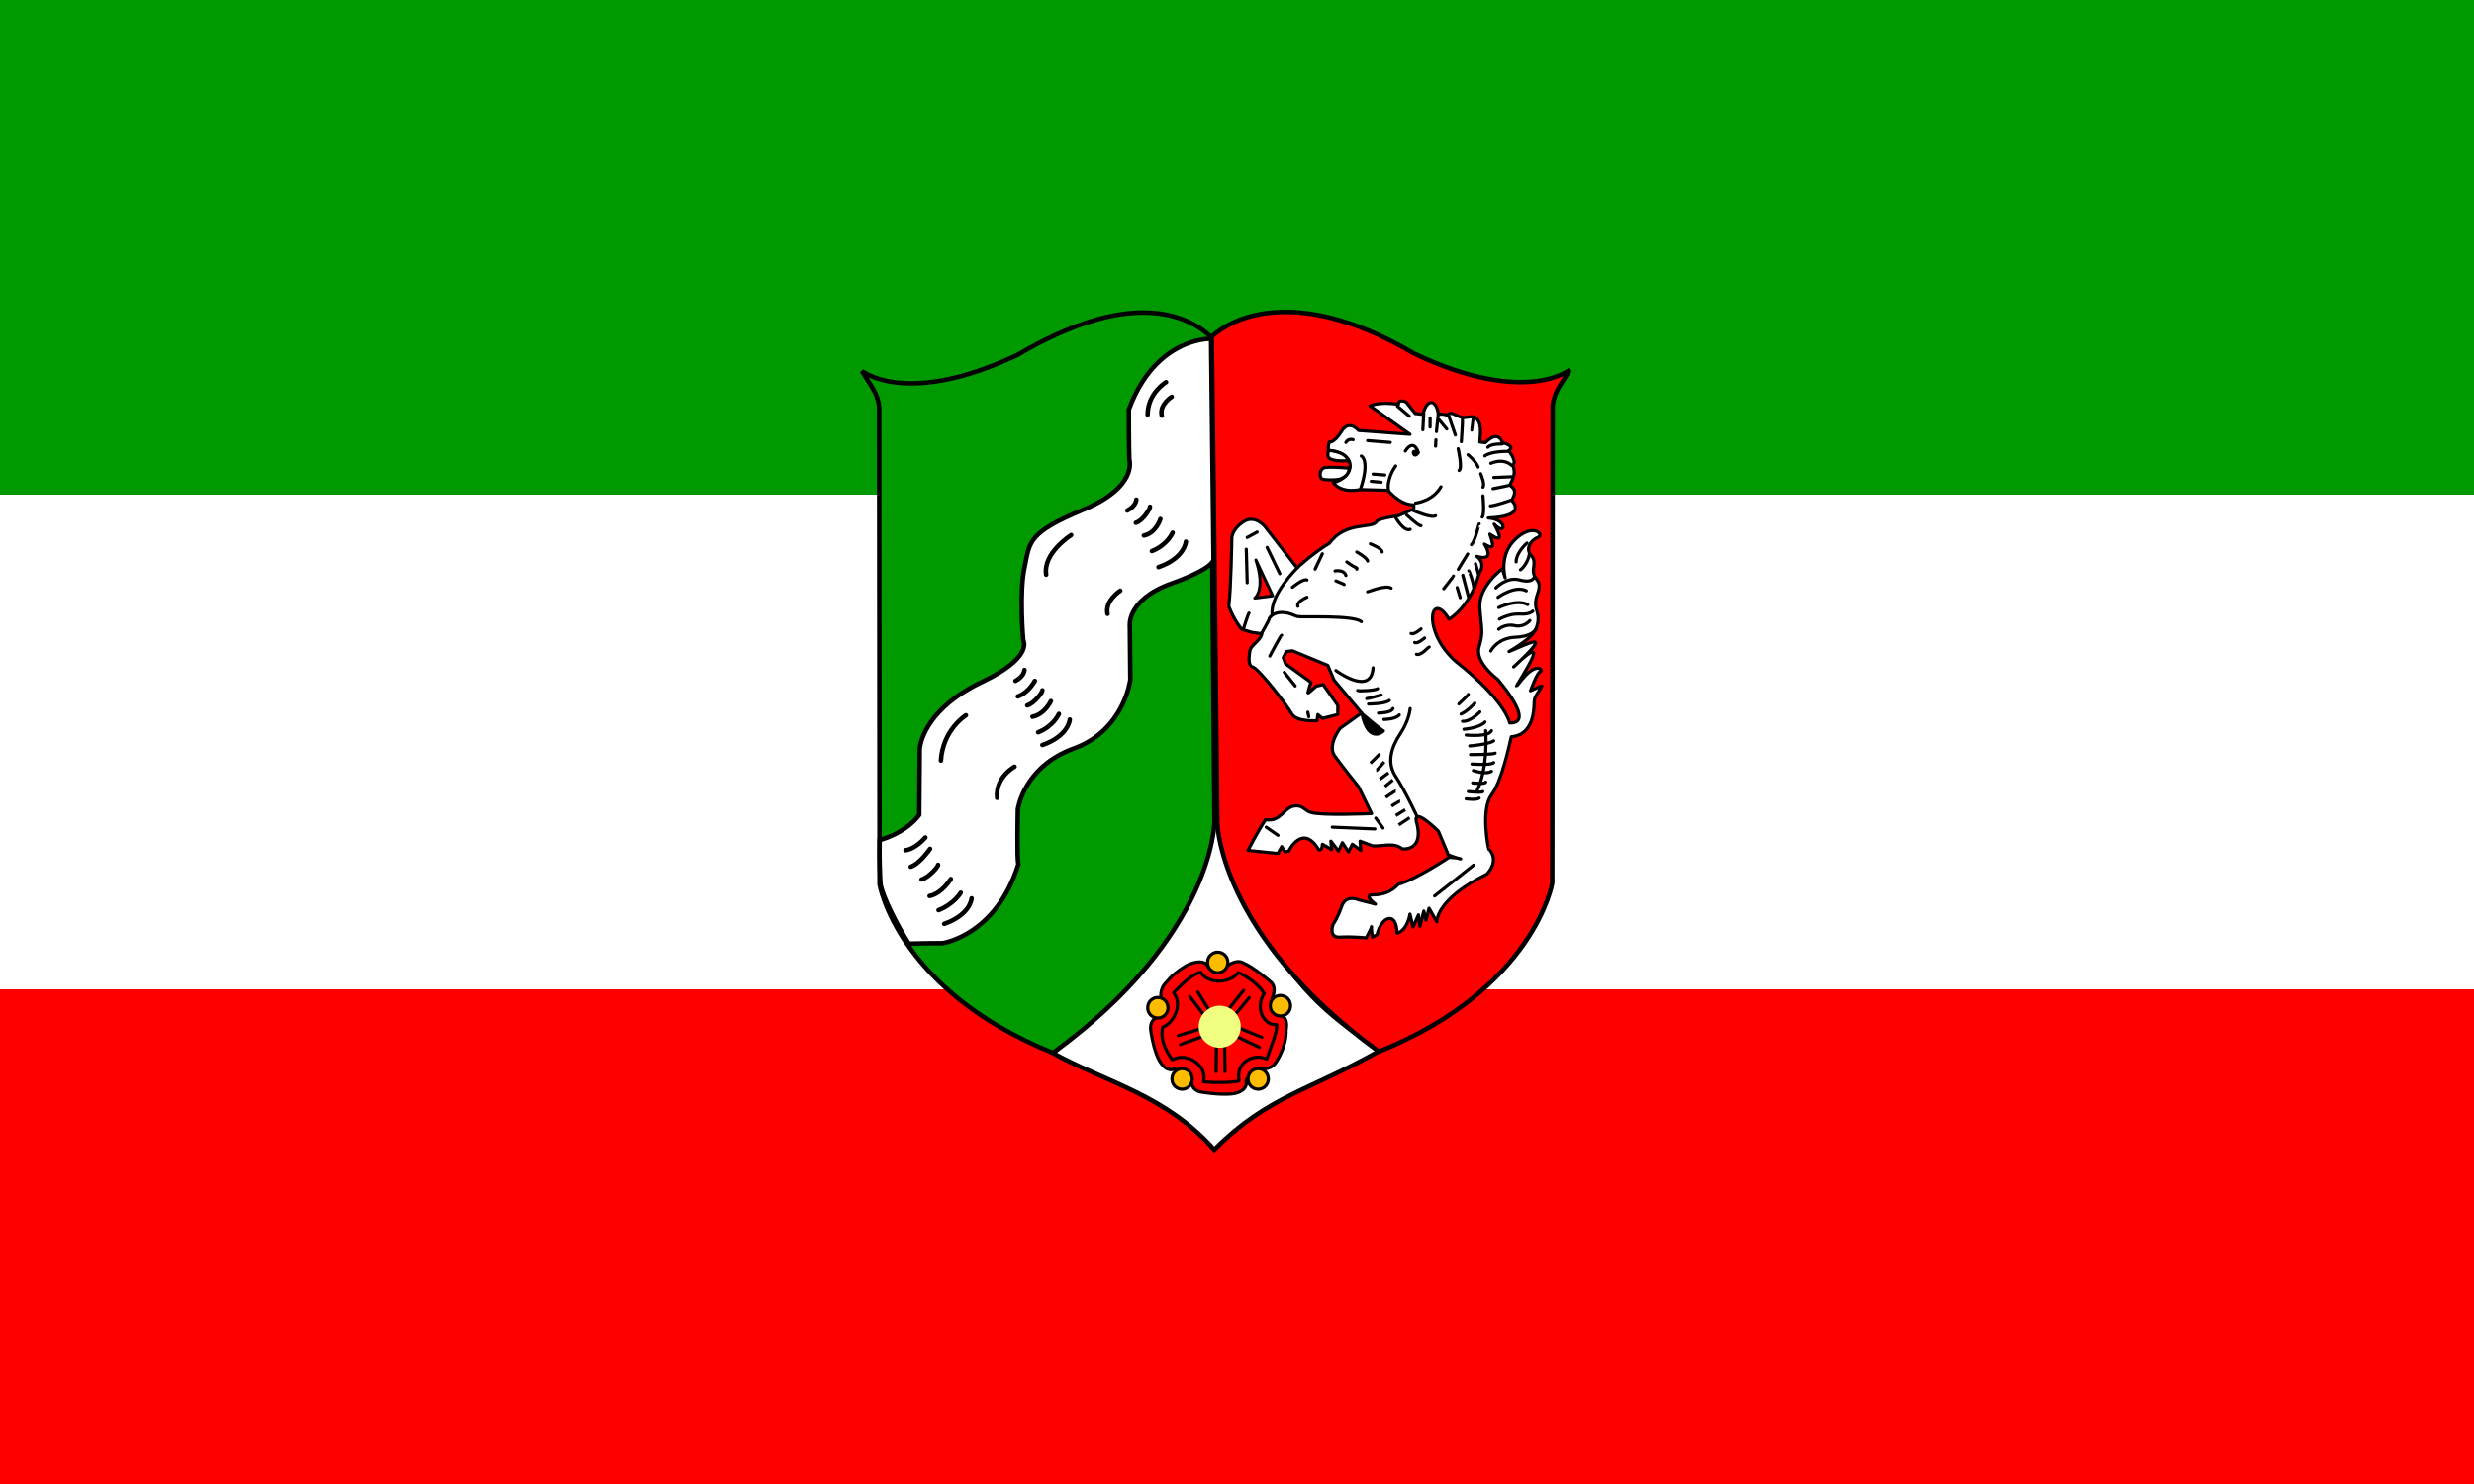 <?xml version="1.0" encoding="UTF-8" standalone="no"?>
<!-- Created with Inkscape (http://www.inkscape.org/) -->
<svg
   xmlns:svg="http://www.w3.org/2000/svg"
   xmlns="http://www.w3.org/2000/svg"
   version="1.0"
   x="0"
   y="0"
   width="826.76"
   height="496.063"
   id="svg548">
  <rect width="100%" height="100%" fill="#333333" stroke="none"/>
  <defs
     id="defs550" />
  <rect
     width="826.76"
     height="165.366"
     x="0"
     y="330.697"
     style="font-size:12px;fill:#ff0000;fill-opacity:1;fill-rule:evenodd;stroke-width:1pt"
     id="rect1065" />
  <rect
     width="826.76"
     height="165.366"
     x="0"
     y="165.331"
     style="font-size:12px;fill:#ffffff;fill-opacity:1;fill-rule:evenodd;stroke-width:1pt"
     id="rect1064" />
  <rect
     width="826.76"
     height="165.331"
     x="-8.0000000e-06"
     y="-9.9999997e-05"
     style="font-size:12px;fill:#009a00;fill-opacity:1;fill-rule:evenodd;stroke-width:1pt"
     id="rect1063" />
  <path
     d="M 380.659,732.985 C 403.011,745.656 384.919,789.151 450.325,828.388 C 420.634,845.319 402.947,847.577 380.659,870.014 C 360.14,847.057 336.279,842.251 313.43,829.778 C 343.541,802.372 362.553,741.67 380.659,732.985 z "
     transform="matrix(0.801,0,0,0.801,100.884,-312.585)"
     style="font-size:12px;fill:#ffffff;fill-rule:evenodd;stroke:#000000;stroke-width:1.415pt"
     id="path606" />
  <path
     d="M 529.002,544.556 C 529.002,544.556 510.524,559.828 464.011,537.796 C 418.663,511.105 390.89,520.51 379.587,530.707 C 379.81,537.339 381.91,732.475 381.91,732.475 C 381.654,732.475 382.002,780.15 449.323,829.11 C 514.314,802.938 521.658,758.758 521.658,758.758 C 521.717,692.384 521.775,626.008 521.835,559.635 C 522.476,553.444 525.448,550.746 529.002,544.556 z "
     transform="matrix(0.801,0,0,0.801,100.884,-312.585)"
     style="font-size:12px;fill:#ff0000;fill-rule:evenodd;stroke:#000000;stroke-width:1.415pt"
     id="path604" />
  <path
     d="M 233.659,545.068 C 233.659,545.068 252.137,560.341 298.65,538.309 C 343.998,511.616 367.931,520.51 379.234,530.707 C 379.013,538.876 380.751,732.988 380.751,732.988 C 380.751,732.988 380.659,780.662 313.338,829.622 C 248.347,803.45 241.003,759.27 241.003,759.27 C 240.944,692.896 240.886,626.521 240.826,560.147 C 240.185,553.956 237.213,551.259 233.659,545.068 z "
     transform="matrix(0.801,0,0,0.801,100.884,-312.585)"
     style="font-size:12px;fill:#009a00;fill-rule:evenodd;stroke:#000000;stroke-width:1.415pt"
     id="path607" />
  <path
     d="M 379.324,531.621 C 379.324,531.621 356.17,530.795 345.006,561.186 C 345.006,576.485 345.212,582.067 345.212,582.067 C 345.212,582.067 348.935,593.438 325.987,602.947 C 303.038,612.458 303.659,616.386 301.591,626.517 C 299.11,637.472 300.971,657.527 300.971,657.527 C 300.971,657.527 305.312,664.556 283.604,674.893 C 261.896,685.231 257.968,698.874 257.762,703.01 L 257.555,730.3 C 257.555,730.3 253.006,737.33 241.016,740.844 C 240.809,748.492 241.222,758.003 241.429,759.451 C 242.464,764.826 248.459,776.609 253.214,784.052 C 259.623,783.845 267.271,783.845 267.271,783.845 C 267.271,783.845 289.599,780.744 298.903,750.975 C 298.282,748.08 298.697,728.025 298.697,728.025 C 298.697,728.025 300.971,710.246 322.058,702.597 C 343.146,694.947 345.627,673.86 345.627,673.86 L 345.42,651.739 C 345.42,651.739 343.766,640.575 362.786,633.752 C 381.807,626.93 380.359,623.414 380.359,623.414 L 379.324,531.621 z "
     transform="matrix(0.801,0,0,0.801,100.884,-312.585)"
     style="font-size:12px;fill:#ffffff;fill-rule:evenodd;stroke:#000000;stroke-width:1.415pt"
     id="path608" />
  <g
     transform="matrix(1.134,0,0,1.134,-7.952,-9.672)"
     style="font-size:12px"
     id="g609">
    <path
       d="M 350.637,121.178 C 350.637,121.178 345.213,124.377 345.213,130.775"
       style="font-size:12px;fill:none;fill-rule:evenodd;stroke:#000000;stroke-width:1pt;stroke-linecap:round"
       id="path610" />
    <path
       d="M 352.306,125.49 C 352.306,125.49 348.551,127.854 349.385,131.053"
       style="font-size:12px;fill:none;fill-rule:evenodd;stroke:#000000;stroke-width:1pt;stroke-linecap:round"
       id="path611" />
    <path
       d="M 356.479,168.189 C 356.479,168.329 356.061,173.057 348.412,175.7"
       style="font-size:12px;fill:none;fill-rule:evenodd;stroke:#000000;stroke-width:1pt;stroke-linecap:round"
       id="path612" />
    <path
       d="M 352.584,165.547 C 352.584,165.547 351.054,169.163 346.464,170.971"
       style="font-size:12px;fill:none;fill-rule:evenodd;stroke:#000000;stroke-width:1pt;stroke-linecap:round"
       id="path613" />
    <path
       d="M 348.968,161.513 C 348.968,161.513 347.716,165.686 344.1,166.381"
       style="font-size:12px;fill:none;fill-rule:evenodd;stroke:#000000;stroke-width:1pt;stroke-linecap:round"
       id="path614" />
    <path
       d="M 345.908,157.897 C 346.047,158.314 343.822,162.07 341.735,162.626"
       style="font-size:12px;fill:none;fill-rule:evenodd;stroke:#000000;stroke-width:1pt;stroke-linecap:round"
       id="path615" />
    <path
       d="M 341.875,155.811 C 341.875,155.811 341.875,157.619 339.232,159.01"
       style="font-size:12px;fill:none;fill-rule:evenodd;stroke:#000000;stroke-width:1pt;stroke-linecap:round"
       id="path616" />
    <path
       d="M 337.146,182.654 C 337.146,182.654 332.556,185.575 333.39,189.47"
       style="font-size:12px;fill:none;fill-rule:evenodd;stroke:#000000;stroke-width:1pt;stroke-linecap:round"
       id="path617" />
    <path
       d="M 322.681,166.242 C 322.542,166.381 314.335,171.527 315.309,177.925"
       style="font-size:12px;fill:none;fill-rule:evenodd;stroke:#000000;stroke-width:1pt;stroke-linecap:round"
       id="path618" />
    <path
       d="M 305.99,234.534 C 305.99,234.534 300.288,237.594 300.844,243.713"
       style="font-size:12px;fill:none;fill-rule:evenodd;stroke:#000000;stroke-width:1pt;stroke-linecap:round"
       id="path619" />
    <path
       d="M 291.664,219.373 C 291.664,219.373 284.849,223.546 284.293,232.726"
       style="font-size:12px;fill:none;fill-rule:evenodd;stroke:#000000;stroke-width:1pt;stroke-linecap:round"
       id="path620" />
    <path
       d="M 322.264,220.625 C 322.264,220.765 321.846,225.493 314.197,228.136"
       style="font-size:12px;fill:none;fill-rule:evenodd;stroke:#000000;stroke-width:1pt;stroke-linecap:round"
       id="path621" />
    <path
       d="M 319.064,218.957 C 319.064,218.957 317.534,222.573 312.944,224.381"
       style="font-size:12px;fill:none;fill-rule:evenodd;stroke:#000000;stroke-width:1pt;stroke-linecap:round"
       id="path622" />
    <path
       d="M 316.7,215.201 C 316.7,215.201 314.892,219.096 311.276,219.791"
       style="font-size:12px;fill:none;fill-rule:evenodd;stroke:#000000;stroke-width:1pt;stroke-linecap:round"
       id="path623" />
    <path
       d="M 314.197,212.002 C 314.336,212.419 311.833,215.897 309.746,216.453"
       style="font-size:12px;fill:none;fill-rule:evenodd;stroke:#000000;stroke-width:1pt;stroke-linecap:round"
       id="path624" />
    <path
       d="M 308.912,206.022 C 308.912,206.022 308.912,207.83 306.269,209.221"
       style="font-size:12px;fill:none;fill-rule:evenodd;stroke:#000000;stroke-width:1pt;stroke-linecap:round"
       id="path625" />
    <path
       d="M 311.971,209.22 C 311.971,209.22 310.163,212.697 306.964,213.81"
       style="font-size:12px;fill:none;fill-rule:evenodd;stroke:#000000;stroke-width:1pt;stroke-linecap:round"
       id="path626" />
    <path
       d="M 293.333,273.339 C 293.333,273.479 292.915,278.207 285.266,280.85"
       style="font-size:12px;fill:none;fill-rule:evenodd;stroke:#000000;stroke-width:1pt;stroke-linecap:round"
       id="path627" />
    <path
       d="M 290.133,271.671 C 290.133,271.671 288.186,275.008 283.596,276.816"
       style="font-size:12px;fill:none;fill-rule:evenodd;stroke:#000000;stroke-width:1pt;stroke-linecap:round"
       id="path628" />
    <path
       d="M 287.213,267.637 C 287.213,267.637 284.57,271.949 280.954,272.644"
       style="font-size:12px;fill:none;fill-rule:evenodd;stroke:#000000;stroke-width:1pt;stroke-linecap:round"
       id="path629" />
    <path
       d="M 283.457,263.464 C 283.596,263.881 280.676,267.22 278.589,267.776"
       style="font-size:12px;fill:none;fill-rule:evenodd;stroke:#000000;stroke-width:1pt;stroke-linecap:round"
       id="path630" />
    <path
       d="M 279.703,255.397 C 279.703,255.397 276.921,258.736 273.861,259.153"
       style="font-size:12px;fill:none;fill-rule:evenodd;stroke:#000000;stroke-width:1pt;stroke-linecap:round"
       id="path631" />
    <path
       d="M 281.094,258.735 C 281.094,258.735 278.034,263.185 275.391,264.02"
       style="font-size:12px;fill:none;fill-rule:evenodd;stroke:#000000;stroke-width:1pt;stroke-linecap:round"
       id="path632" />
  </g>
  <path
     d="M 463.898,600.958 C 463.898,601.492 463.898,602.026 463.898,602.56 C 462.723,603.094 461.549,603.628 460.374,604.162 C 459.413,604.589 458.452,605.017 457.491,605.444 C 457.491,605.444 450.122,606.405 448.52,607.686 C 446.919,611.211 435.706,607.366 428.657,616.977 C 422.57,620.501 415.202,627.229 415.202,627.229 C 410.717,621.462 406.231,615.696 401.746,609.929 C 401.746,609.929 397.581,604.803 392.776,608.007 C 387.97,611.21 387.97,614.734 387.97,614.734 C 387.97,614.734 387.65,636.199 386.689,643.247 C 389.128,649.541 392.135,652.859 392.135,652.859 C 393.523,653.286 394.912,653.713 396.3,654.14 C 397.261,654.247 399.504,654.587 400.465,654.694 C 400.222,657.052 396.834,658.946 395.659,661.188 C 395.659,661.188 394.057,667.916 396.62,668.557 C 399.183,669.198 411.037,684.575 412.959,688.1 C 414.881,691.624 423.531,690.983 423.531,690.983 C 423.638,690.129 423.745,689.274 423.852,688.42 C 424.493,688.954 425.133,689.488 425.774,690.022 C 427.91,689.488 430.045,688.954 432.181,688.42 C 432.181,687.138 432.181,685.857 432.181,684.575 C 430.152,681.692 428.123,678.808 426.094,675.925 C 425.133,676.139 424.172,676.352 423.211,676.566 C 423.211,676.566 419.687,679.77 419.687,679.45 C 419.687,679.129 420.968,674.964 420.968,674.964 C 417.444,672.401 413.92,669.838 410.396,667.275 C 410.076,666.421 409.755,665.566 409.435,664.712 C 409.862,663.858 410.29,663.003 410.717,662.149 C 411.571,662.042 412.425,661.936 413.279,661.829 C 418.192,663.858 423.104,665.887 428.017,667.916 C 428.871,669.945 429.726,671.974 430.58,674.003 C 434.424,678.595 438.269,683.187 442.113,687.779 C 439.123,689.915 436.133,692.051 433.143,694.187 C 433.143,694.187 427.696,701.235 430.9,705.72 C 434.104,710.205 440.831,718.535 440.831,718.535 C 442.647,722.273 444.462,726.01 446.278,729.748 C 446.278,729.748 425.344,730.691 420.967,729.284 C 418.173,728.412 417.684,726.168 414.234,726.559 C 409.643,727.045 408.579,733.378 402.048,732.311 C 399.165,736.476 394.698,745.126 394.698,745.126 C 398.863,745.553 403.027,745.98 407.192,746.407 C 407.726,745.446 408.26,744.485 408.794,743.524 C 409.221,744.271 409.649,745.019 410.076,745.766 C 410.61,745.659 411.144,745.553 411.678,745.446 C 411.678,745.446 417.444,733.592 424.172,744.805 C 425.774,745.446 425.774,742.563 425.774,742.563 C 427.055,743.31 428.337,744.058 429.618,744.805 C 429.511,743.63 429.405,742.456 429.298,741.281 C 430.366,742.669 431.434,744.058 432.502,745.446 C 433.036,744.271 433.57,743.097 434.104,741.922 C 434.958,743.203 435.813,744.485 436.667,745.766 C 437.201,744.698 437.735,743.631 438.269,742.563 C 439.444,743.417 440.618,744.272 441.793,745.126 C 441.686,743.844 441.579,742.563 441.472,741.281 C 443.181,741.922 444.889,742.562 446.598,743.203 C 450.763,743.63 455.248,741.495 459.093,744.485 C 459.093,744.485 468.704,745.766 464.859,732.631 C 464.219,727.185 474.15,737.116 474.15,737.116 C 475.538,740.427 476.927,743.737 478.315,747.048 C 478.315,747.048 483.761,748.97 483.441,748.65 C 483.121,748.329 478.635,748.009 478.635,748.009 C 478.635,748.009 464.219,757.62 457.491,759.222 C 454.287,762.746 450.443,763.707 446.598,763.707 C 442.754,763.707 447.88,767.552 447.88,767.552 C 447.88,767.552 441.793,765.95 441.472,765.95 C 441.152,765.95 435.705,763.067 433.783,768.513 C 431.861,773.959 430.259,775.881 430.259,775.881 C 430.259,775.881 428.017,781.648 433.143,781.328 C 438.269,781.007 444.035,781.648 444.035,781.648 C 444.035,781.648 446.598,776.843 446.278,776.843 C 445.957,776.843 446.598,781.328 446.598,781.328 C 447.239,781.008 447.879,780.687 448.52,780.367 C 450.442,772.358 456.85,770.435 456.85,779.726 C 461.335,778.444 462.296,771.717 462.296,771.717 C 462.723,773.532 463.151,775.348 463.578,777.163 C 464.325,775.454 465.073,773.746 465.82,772.037 C 466.034,773.639 466.247,775.241 466.461,776.843 C 466.995,774.707 467.529,772.571 468.063,770.435 C 468.383,771.717 468.704,772.998 469.024,774.28 C 469.024,774.28 470.306,768.833 470.306,769.154 C 470.306,769.474 473.509,774.92 473.509,774.92 C 473.509,774.92 472.869,765.629 494.334,755.057 C 499.779,749.291 495.615,744.805 495.295,744.805 C 494.974,744.805 491.771,728.146 496.256,722.059 C 500.741,715.972 503.624,701.555 504.585,697.711 C 515.158,696.749 513.876,683.614 514.197,682.333 C 514.517,680.411 517.4,676.887 517.4,676.566 C 517.4,676.246 512.595,678.488 512.595,678.488 C 512.595,678.488 515.478,670.479 516.76,670.479 C 518.041,670.479 515.478,665.353 508.11,674.964 C 500.741,684.575 526.371,648.373 505.547,668.557 C 522.526,652.858 512.274,658.625 503.624,662.149 C 512.915,656.704 513.876,654.14 513.876,654.14 C 513.876,654.14 517.08,650.616 515.158,644.849 C 513.235,639.083 518.361,635.879 515.158,632.035 C 511.954,628.19 515.798,625.307 512.915,622.103 C 510.032,618.899 513.235,615.375 515.798,614.414 C 518.361,613.453 513.876,608.327 506.508,615.055 C 499.139,621.783 502.022,631.394 502.022,631.394 C 502.022,631.394 500.741,627.229 500.741,627.549 C 500.741,627.87 490.809,634.918 491.45,643.888 C 492.091,652.859 493.052,653.82 491.13,660.227 C 489.208,666.635 498.819,673.683 498.819,673.683 C 498.819,673.683 515.158,692.264 503.945,691.944 C 500.741,681.052 481.839,666.635 481.839,666.635 C 467.102,654.141 470.626,635.559 478.635,648.694 C 488.888,641.646 491.13,629.472 491.13,629.472 C 491.13,629.472 494.334,625.627 490.169,622.423 C 498.412,624.839 493.372,617.297 493.372,617.297 C 497.398,619.655 497.442,618.501 495.615,613.133 C 501.066,616.896 500.195,613.868 497.451,608.968 C 502.088,614.201 503.448,607.025 494.974,606.405 C 509.957,605.76 506.212,600.667 504.807,599.085 C 505.768,596.629 507.198,595.109 503.945,592.654 C 505.658,589.472 506.505,587.379 505.091,584.274 C 506.96,583.462 504.614,579.604 503.439,578.323 C 506.483,576.451 501.333,575.033 501.012,575.033 C 500.692,575.033 499.546,569.155 493.693,575.008 C 492.945,574.901 492.198,574.795 491.45,574.688 C 491.66,571.213 492.572,565.865 489.035,564.263 C 487.519,563.836 485.302,564.814 484.02,564.387 C 481.588,564.026 479.169,561.329 477.896,563.653 C 476.914,563.026 475.581,562.927 474.15,563.155 C 473.295,556.641 469.238,556.534 467.743,563.154 C 466.675,563.154 465.607,562.834 464.539,562.834 C 463.258,561.232 461.976,559.631 460.695,558.029 C 460.695,558.029 457.491,556.427 457.491,558.99 C 449.482,557.708 445.637,559.63 445.637,559.63 C 451.19,563.581 456.743,567.533 462.296,571.484 C 455.141,570.95 447.986,570.416 440.831,569.882 C 440.831,569.882 436.987,565.077 433.783,570.203 C 430.58,575.329 428.657,574.688 428.657,574.688 C 428.337,575.756 428.017,576.824 428.337,578.212 C 440.511,579.174 439.55,589.426 430.259,591.668 C 434.104,596.473 441.472,594.551 441.472,594.551 C 445.316,594.658 449.161,594.765 453.005,594.871 C 455.675,597.541 458.986,600.851 463.898,600.958 z "
     transform="matrix(0.801,0,0,0.801,100.884,-312.585)"
     style="font-size:12px;fill:#ffffff;fill-rule:evenodd;stroke:#000000;stroke-width:1pt;stroke-linejoin:round"
     id="path633" />
  <path
     d="M 398,623.926 L 405.024,638.91 L 397.532,639.846 C 397.532,639.846 402.215,636.569 398,623.926 z "
     transform="matrix(0.801,0,0,0.801,100.884,-312.585)"
     style="font-size:12px;fill:#ff0000;fill-opacity:1;fill-rule:evenodd;stroke:#000000;stroke-width:1.25;stroke-linecap:round;stroke-linejoin:round"
     id="path634" />
  <path
     d="M 415.325,627.204 C 415.325,627.204 403.852,638.32 404.789,646.748"
     transform="matrix(0.801,0,0,0.801,100.884,-312.585)"
     style="font-size:12px;fill:none;fill-rule:evenodd;stroke:#000000;stroke-width:1pt;stroke-linecap:round"
     id="path635" />
  <path
     d="M 400.217,654.825 C 400.217,654.825 403.503,649.093 403.503,648.625 C 403.503,648.156 405.017,645.821 408.763,645.821 C 412.509,645.821 414.398,647.573 415.796,647.573 C 417.777,647.922 438.737,646.87 442.015,649.679"
     transform="matrix(0.801,0,0,0.801,100.884,-312.585)"
     style="font-size:12px;fill:none;fill-rule:evenodd;stroke:#000000;stroke-width:1pt;stroke-linecap:round"
     id="path636" />
  <path
     d="M 462.38,685.934 C 462.38,685.934 462.002,690.844 458.225,696.511 C 454.447,702.177 452.558,708.599 456.336,714.266 C 460.114,719.932 465.402,731.265 465.402,731.265"
     transform="matrix(0.801,0,0,0.801,100.884,-312.585)"
     style="font-size:12px;fill:none;fill-rule:evenodd;stroke:#000000;stroke-width:1pt;stroke-linecap:round"
     id="path637" />
  <path
     d="M 488.823,751.286 C 488.446,751.664 472.58,764.13 472.58,764.13"
     transform="matrix(0.801,0,0,0.801,100.884,-312.585)"
     style="font-size:12px;fill:none;fill-rule:evenodd;stroke:#000000;stroke-width:1pt;stroke-linecap:round"
     id="path638" />
  <path
     d="M 429.893,735.42 L 447.647,736.176"
     transform="matrix(0.801,0,0,0.801,100.884,-312.585)"
     style="font-size:12px;fill:none;fill-rule:evenodd;stroke:#000000;stroke-width:1pt;stroke-linecap:round"
     id="path639" />
  <path
     d="M 448.025,731.643 L 451.047,735.798"
     transform="matrix(0.801,0,0,0.801,100.884,-312.585)"
     style="font-size:12px;fill:none;fill-rule:evenodd;stroke:#000000;stroke-width:1pt;stroke-linecap:round"
     id="path640" />
  <path
     d="M 423.144,276.497 L 427.078,279.22"
     style="font-size:12px;fill:none;fill-rule:evenodd;stroke:#000000;stroke-width:0.801pt;stroke-linecap:round"
     id="path641" />
  <path
     d="M 408.738,655.335 C 408.36,655.335 403.827,664.023 403.827,664.023"
     transform="matrix(0.801,0,0,0.801,100.884,-312.585)"
     style="font-size:12px;fill:none;fill-rule:evenodd;stroke:#000000;stroke-width:1pt;stroke-linecap:round"
     id="path642" />
  <path
     d="M 409.871,670.823 L 414.404,676.489"
     transform="matrix(0.801,0,0,0.801,100.884,-312.585)"
     style="font-size:12px;fill:none;fill-rule:evenodd;stroke:#000000;stroke-width:1pt;stroke-linecap:round"
     id="path643" />
  <path
     d="M 419.693,687.445 L 420.071,689.333"
     transform="matrix(0.801,0,0,0.801,100.884,-312.585)"
     style="font-size:12px;fill:none;fill-rule:evenodd;stroke:#000000;stroke-width:1pt;stroke-linecap:round"
     id="path644" />
  <path
     d="M 444.625,637.202 C 445.003,637.202 452.181,634.18 454.447,635.691"
     transform="matrix(0.801,0,0,0.801,100.884,-312.585)"
     style="font-size:12px;fill:none;fill-rule:evenodd;stroke:#000000;stroke-width:1pt;stroke-linecap:round"
     id="path645" />
  <path
     d="M 466.913,652.691 C 466.913,652.691 463.891,655.335 462.758,654.579"
     transform="matrix(0.801,0,0,0.801,100.884,-312.585)"
     style="font-size:12px;fill:none;fill-rule:evenodd;stroke:#000000;stroke-width:1pt;stroke-linecap:round"
     id="path646" />
  <path
     d="M 468.424,656.468 C 468.424,656.468 465.402,659.112 464.269,658.357"
     transform="matrix(0.801,0,0,0.801,100.884,-312.585)"
     style="font-size:12px;fill:none;fill-rule:evenodd;stroke:#000000;stroke-width:1pt;stroke-linecap:round"
     id="path647" />
  <path
     d="M 470.313,660.246 C 469.935,660.246 466.913,664.023 465.024,663.268"
     transform="matrix(0.801,0,0,0.801,100.884,-312.585)"
     style="font-size:12px;fill:none;fill-rule:evenodd;stroke:#000000;stroke-width:1pt;stroke-linecap:round"
     id="path648" />
  <path
     d="M 407.982,629.647 L 402.694,618.692"
     transform="matrix(0.801,0,0,0.801,100.884,-312.585)"
     style="font-size:12px;fill:none;fill-rule:evenodd;stroke:#000000;stroke-width:1pt;stroke-linecap:round"
     id="path649" />
  <path
     d="M 398.538,612.27 L 394.383,614.537"
     transform="matrix(0.801,0,0,0.801,100.884,-312.585)"
     style="font-size:12px;fill:none;fill-rule:evenodd;stroke:#000000;stroke-width:1pt;stroke-linecap:round"
     id="path650" />
  <path
     d="M 394.005,619.447 C 394.005,619.825 394.383,633.425 394.383,633.425"
     transform="matrix(0.801,0,0,0.801,100.884,-312.585)"
     style="font-size:12px;fill:none;fill-rule:evenodd;stroke:#000000;stroke-width:1pt;stroke-linecap:round"
     id="path651" />
  <path
     d="M 417.387,204.928 C 417.085,205.231 415.572,210.073 415.572,210.073"
     style="font-size:12px;fill:none;fill-rule:evenodd;stroke:#000000;stroke-width:0.801pt;stroke-linecap:round"
     id="path652" />
  <path
     d="M 438.581,573.738 C 438.581,573.738 436.692,572.983 435.559,574.872"
     transform="matrix(0.801,0,0,0.801,100.884,-312.585)"
     style="font-size:12px;fill:none;fill-rule:evenodd;stroke:#000000;stroke-width:1pt;stroke-linecap:round"
     id="path653" />
  <path
     d="M 444.625,574.116 L 454.069,574.872"
     transform="matrix(0.801,0,0,0.801,100.884,-312.585)"
     style="font-size:12px;fill:none;fill-rule:evenodd;stroke:#000000;stroke-width:1pt;stroke-linecap:round"
     id="path654" />
  <path
     d="M 441.981,580.538 C 441.981,580.538 445.759,582.049 441.603,594.515"
     transform="matrix(0.801,0,0,0.801,100.884,-312.585)"
     style="font-size:12px;fill:none;fill-rule:evenodd;stroke:#000000;stroke-width:1pt;stroke-linecap:round"
     id="path655" />
  <path
     d="M 456.336,584.693 C 456.336,584.693 452.558,589.604 453.314,594.893"
     transform="matrix(0.801,0,0,0.801,100.884,-312.585)"
     style="font-size:12px;fill:none;fill-rule:evenodd;stroke:#000000;stroke-width:1pt;stroke-linecap:round"
     id="path656" />
  <path
     d="M 446.892,588.093 C 447.27,588.093 451.803,588.471 451.803,588.471"
     transform="matrix(0.801,0,0,0.801,100.884,-312.585)"
     style="font-size:12px;fill:none;fill-rule:evenodd;stroke:#000000;stroke-width:1pt;stroke-linecap:round"
     id="path657" />
  <path
     d="M 446.136,591.115 L 450.292,591.493"
     transform="matrix(0.801,0,0,0.801,100.884,-312.585)"
     style="font-size:12px;fill:none;fill-rule:evenodd;stroke:#000000;stroke-width:1pt;stroke-linecap:round"
     id="path658" />
  <path
     d="M 431.404,670.068 C 431.404,670.068 446.136,681.023 446.892,668.934"
     transform="matrix(0.801,0,0,0.801,100.884,-312.585)"
     style="font-size:12px;fill:none;fill-rule:evenodd;stroke:#000000;stroke-width:1pt;stroke-linecap:round"
     id="path659" />
  <path
     d="M 440.47,678.378 C 440.848,678.756 448.025,678.378 448.781,677.623"
     transform="matrix(0.801,0,0,0.801,100.884,-312.585)"
     style="font-size:12px;fill:none;fill-rule:evenodd;stroke:#000000;stroke-width:1pt;stroke-linecap:round"
     id="path660" />
  <path
     d="M 444.248,681.778 C 445.003,681.778 450.292,680.267 450.292,680.267"
     transform="matrix(0.801,0,0,0.801,100.884,-312.585)"
     style="font-size:12px;fill:none;fill-rule:evenodd;stroke:#000000;stroke-width:1pt;stroke-linecap:round"
     id="path661" />
  <path
     d="M 445.003,684.045 C 445.003,684.045 451.803,684.045 453.692,682.534"
     transform="matrix(0.801,0,0,0.801,100.884,-312.585)"
     style="font-size:12px;fill:none;fill-rule:evenodd;stroke:#000000;stroke-width:1pt;stroke-linecap:round"
     id="path662" />
  <path
     d="M 449.158,687.822 C 449.158,687.822 454.447,687.822 455.203,685.934"
     transform="matrix(0.801,0,0,0.801,100.884,-312.585)"
     style="font-size:12px;fill:none;fill-rule:evenodd;stroke:#000000;stroke-width:1pt;stroke-linecap:round"
     id="path663" />
  <path
     d="M 451.425,690.467 C 451.425,690.467 456.336,690.467 457.847,688.578"
     transform="matrix(0.801,0,0,0.801,100.884,-312.585)"
     style="font-size:12px;fill:none;fill-rule:evenodd;stroke:#000000;stroke-width:1pt;stroke-linecap:round"
     id="path664" />
  <path
     d="M 470.691,564.672 L 470.691,568.45"
     transform="matrix(0.801,0,0,0.801,100.884,-312.585)"
     style="font-size:12px;fill:none;fill-rule:evenodd;stroke:#000000;stroke-width:1pt;stroke-linecap:round"
     id="path665" />
  <path
     d="M 482.401,577.516 C 482.401,577.516 484.29,585.827 482.779,586.582"
     transform="matrix(0.801,0,0,0.801,100.884,-312.585)"
     style="font-size:12px;fill:none;fill-rule:evenodd;stroke:#000000;stroke-width:1pt;stroke-linecap:round"
     id="path666" />
  <path
     d="M 464.647,600.182 C 464.647,600.182 471.824,599.426 475.224,593.382"
     transform="matrix(0.801,0,0,0.801,100.884,-312.585)"
     style="font-size:12px;fill:none;fill-rule:evenodd;stroke:#000000;stroke-width:1pt;stroke-linecap:round"
     id="path667" />
  <path
     d="M 463.513,603.204 C 464.269,603.582 471.446,606.604 472.957,605.47"
     transform="matrix(0.801,0,0,0.801,100.884,-312.585)"
     style="font-size:12px;fill:none;fill-rule:evenodd;stroke:#000000;stroke-width:1pt;stroke-linecap:round"
     id="path668" />
  <path
     d="M 460.869,605.093 C 460.869,605.093 466.158,610.003 466.913,609.626"
     transform="matrix(0.801,0,0,0.801,100.884,-312.585)"
     style="font-size:12px;fill:none;fill-rule:evenodd;stroke:#000000;stroke-width:1pt;stroke-linecap:round"
     id="path669" />
  <path
     d="M 456.336,606.226 C 456.336,606.226 459.736,612.27 462.38,611.137"
     transform="matrix(0.801,0,0,0.801,100.884,-312.585)"
     style="font-size:12px;fill:none;fill-rule:evenodd;stroke:#000000;stroke-width:1pt;stroke-linecap:round"
     id="path670" />
  <path
     d="M 425.737,621.336 L 422.715,627.758"
     transform="matrix(0.801,0,0,0.801,100.884,-312.585)"
     style="font-size:12px;fill:none;fill-rule:evenodd;stroke:#000000;stroke-width:1pt;stroke-linecap:round"
     id="path671" />
  <path
     d="M 413.271,635.313 C 413.271,635.313 417.804,631.536 419.315,632.291"
     transform="matrix(0.801,0,0,0.801,100.884,-312.585)"
     style="font-size:12px;fill:none;fill-rule:evenodd;stroke:#000000;stroke-width:1pt;stroke-linecap:round"
     id="path672" />
  <path
     d="M 419.315,639.469 C 419.315,639.469 414.782,641.358 415.538,643.246"
     transform="matrix(0.801,0,0,0.801,100.884,-312.585)"
     style="font-size:12px;fill:none;fill-rule:evenodd;stroke:#000000;stroke-width:1pt;stroke-linecap:round"
     id="path673" />
  <path
     d="M 445.759,617.181 C 445.759,617.181 450.669,619.07 450.669,620.581"
     transform="matrix(0.801,0,0,0.801,100.884,-312.585)"
     style="font-size:12px;fill:none;fill-rule:evenodd;stroke:#000000;stroke-width:1pt;stroke-linecap:round"
     id="path674" />
  <path
     d="M 440.092,620.581 C 440.092,620.581 444.248,622.847 444.625,624.358"
     transform="matrix(0.801,0,0,0.801,100.884,-312.585)"
     style="font-size:12px;fill:none;fill-rule:evenodd;stroke:#000000;stroke-width:1pt;stroke-linecap:round"
     id="path675" />
  <path
     d="M 435.937,624.736 C 440.092,627.758 440.47,627.003 440.092,627.758"
     transform="matrix(0.801,0,0,0.801,100.884,-312.585)"
     style="font-size:12px;fill:none;fill-rule:evenodd;stroke:#000000;stroke-width:1pt;stroke-linecap:round"
     id="path676" />
  <path
     d="M 431.026,628.514 C 431.026,628.514 434.804,627.758 435.559,630.403"
     transform="matrix(0.801,0,0,0.801,100.884,-312.585)"
     style="font-size:12px;fill:none;fill-rule:evenodd;stroke:#000000;stroke-width:1pt;stroke-linecap:round"
     id="path677" />
  <path
     d="M 431.404,632.669 C 431.404,632.669 435.181,634.18 434.804,634.18"
     transform="matrix(0.801,0,0,0.801,100.884,-312.585)"
     style="font-size:12px;fill:none;fill-rule:evenodd;stroke:#000000;stroke-width:1pt;stroke-linecap:round"
     id="path678" />
  <path
     d="M 457.091,559.761 L 462.002,563.917"
     transform="matrix(0.801,0,0,0.801,100.884,-312.585)"
     style="font-size:12px;fill:none;fill-rule:evenodd;stroke:#000000;stroke-width:1pt;stroke-linecap:round"
     id="path679" />
  <path
     d="M 467.669,569.583 L 468.047,562.783"
     transform="matrix(0.801,0,0,0.801,100.884,-312.585)"
     style="font-size:12px;fill:none;fill-rule:evenodd;stroke:#000000;stroke-width:1pt;stroke-linecap:round"
     id="path680" />
  <path
     d="M 474.114,563.005 L 473.335,570.338"
     transform="matrix(0.801,0,0,0.801,100.884,-312.585)"
     style="font-size:12px;fill:none;fill-rule:evenodd;stroke:#000000;stroke-width:1pt;stroke-linecap:round"
     id="path681" />
  <path
     d="M 428.274,578.147 C 428.43,579.549 425.471,583.13 436.683,582.507 C 435.592,580.015 433.257,578.769 428.274,578.147 z "
     transform="matrix(0.801,0,0,0.801,100.884,-312.585)"
     style="font-size:12px;fill:#ffffff;fill-rule:evenodd;stroke:#000000;stroke-width:1pt;stroke-linecap:round;stroke-linejoin:round"
     id="path682" />
  <path
     d="M 436.995,585.622 C 432.634,585.155 427.495,585.155 427.339,585.31 C 424.224,585.31 424.224,590.138 426.093,590.294 C 429.052,590.761 432.478,590.45 433.257,590.139 C 434.814,589.412 436.683,588.529 436.995,585.622 z "
     transform="matrix(0.801,0,0,0.801,100.884,-312.585)"
     style="font-size:12px;fill:#ffffff;fill-rule:evenodd;stroke:#000000;stroke-width:1pt;stroke-linecap:round;stroke-linejoin:round"
     id="path683" />
  <path
     d="M 460.355,578.458 C 460.355,578.458 463.626,572.852 465.806,579.081 C 463.782,582.04 462.847,577.68 464.716,578.77"
     transform="matrix(0.801,0,0,0.801,100.884,-312.585)"
     style="font-size:12px;fill:none;fill-rule:evenodd;stroke:#000000;stroke-width:1pt;stroke-linecap:round;stroke-linejoin:round"
     id="path684" />
  <path
     d="M 473.125,573.786 C 473.125,574.253 472.97,576.433 472.97,576.433"
     transform="matrix(0.801,0,0,0.801,100.884,-312.585)"
     style="font-size:12px;fill:none;fill-rule:evenodd;stroke:#000000;stroke-width:1pt;stroke-linecap:round"
     id="path685" />
  <path
     d="M 484.183,564.909 C 484.338,565.532 483.716,574.565 483.716,574.565"
     transform="matrix(0.801,0,0,0.801,100.884,-312.585)"
     style="font-size:12px;fill:none;fill-rule:evenodd;stroke:#000000;stroke-width:1pt;stroke-linecap:round"
     id="path686" />
  <path
     d="M 478.499,563.819 C 478.654,564.286 481.224,571.761 481.224,571.761"
     transform="matrix(0.801,0,0,0.801,100.884,-312.585)"
     style="font-size:12px;fill:none;fill-rule:evenodd;stroke:#000000;stroke-width:1pt;stroke-linecap:round"
     id="path687" />
  <path
     d="M 474.527,565.532 L 477.642,569.27"
     transform="matrix(0.801,0,0,0.801,100.884,-312.585)"
     style="font-size:12px;fill:none;fill-rule:evenodd;stroke:#000000;stroke-width:1pt;stroke-linecap:round"
     id="path688" />
  <path
     d="M 503.182,578.614 C 503.027,578.614 496.33,578.458 493.527,580.483"
     transform="matrix(0.801,0,0,0.801,100.884,-312.585)"
     style="font-size:12px;fill:none;fill-rule:evenodd;stroke:#000000;stroke-width:1pt;stroke-linecap:round"
     id="path689" />
  <path
     d="M 500.846,575.499 C 500.846,575.499 496.019,575.343 494.773,576.901"
     transform="matrix(0.801,0,0,0.801,100.884,-312.585)"
     style="font-size:12px;fill:none;fill-rule:evenodd;stroke:#000000;stroke-width:1pt;stroke-linecap:round"
     id="path690" />
  <path
     d="M 504.584,584.376 C 504.584,584.376 501.781,581.261 496.019,583.597"
     transform="matrix(0.801,0,0,0.801,100.884,-312.585)"
     style="font-size:12px;fill:none;fill-rule:evenodd;stroke:#000000;stroke-width:1pt;stroke-linecap:round"
     id="path691" />
  <path
     d="M 497.265,589.515 C 497.42,589.515 504.74,589.204 504.74,589.204"
     transform="matrix(0.801,0,0,0.801,100.884,-312.585)"
     style="font-size:12px;fill:none;fill-rule:evenodd;stroke:#000000;stroke-width:1pt;stroke-linecap:round"
     id="path692" />
  <path
     d="M 503.65,592.786 C 503.338,592.941 496.953,594.187 496.953,594.187"
     transform="matrix(0.801,0,0,0.801,100.884,-312.585)"
     style="font-size:12px;fill:none;fill-rule:evenodd;stroke:#000000;stroke-width:1pt;stroke-linecap:round"
     id="path693" />
  <path
     d="M 504.273,599.015 C 503.961,599.171 497.576,601.351 495.863,601.351"
     transform="matrix(0.801,0,0,0.801,100.884,-312.585)"
     style="font-size:12px;fill:none;fill-rule:evenodd;stroke:#000000;stroke-width:1pt;stroke-linecap:round"
     id="path694" />
  <path
     d="M 486.519,580.015 C 486.519,580.015 489.789,582.663 490.724,585.155"
     transform="matrix(0.801,0,0,0.801,100.884,-312.585)"
     style="font-size:12px;fill:none;fill-rule:evenodd;stroke:#000000;stroke-width:1pt;stroke-linecap:round"
     id="path695" />
  <path
     d="M 491.814,587.958 C 491.814,588.114 493.683,592.163 492.748,593.564"
     transform="matrix(0.801,0,0,0.801,100.884,-312.585)"
     style="font-size:12px;fill:none;fill-rule:evenodd;stroke:#000000;stroke-width:1pt;stroke-linecap:round"
     id="path696" />
  <path
     d="M 492.748,597.146 C 492.748,597.146 493.527,605.089 492.437,606.023"
     transform="matrix(0.801,0,0,0.801,100.884,-312.585)"
     style="font-size:12px;fill:none;fill-rule:evenodd;stroke:#000000;stroke-width:1pt;stroke-linecap:round"
     id="path697" />
  <path
     d="M 491.191,608.826 C 491.035,608.826 489.633,615.835 487.92,617.548"
     transform="matrix(0.801,0,0,0.801,100.884,-312.585)"
     style="font-size:12px;fill:none;fill-rule:evenodd;stroke:#000000;stroke-width:1pt;stroke-linecap:round"
     id="path698" />
  <path
     d="M 486.363,621.441 C 486.207,621.597 482.47,627.826 482.47,627.826"
     transform="matrix(0.801,0,0,0.801,100.884,-312.585)"
     style="font-size:12px;fill:none;fill-rule:evenodd;stroke:#000000;stroke-width:1pt;stroke-linecap:round"
     id="path699" />
  <path
     d="M 480.445,630.63 C 480.445,630.785 476.396,635.925 476.396,635.925"
     transform="matrix(0.801,0,0,0.801,100.884,-312.585)"
     style="font-size:12px;fill:none;fill-rule:evenodd;stroke:#000000;stroke-width:1pt;stroke-linecap:round"
     id="path700" />
  <path
     d="M 489.633,625.49 L 490.879,629.695"
     transform="matrix(0.801,0,0,0.801,100.884,-312.585)"
     style="font-size:12px;fill:none;fill-rule:evenodd;stroke:#000000;stroke-width:1pt;stroke-linecap:round"
     id="path701" />
  <path
     d="M 484.338,630.318 C 484.338,630.318 486.363,637.949 486.674,639.195"
     transform="matrix(0.801,0,0,0.801,100.884,-312.585)"
     style="font-size:12px;fill:none;fill-rule:evenodd;stroke:#000000;stroke-width:1pt;stroke-linecap:round"
     id="path702" />
  <path
     d="M 482.002,635.457 L 483.248,639.662"
     transform="matrix(0.801,0,0,0.801,100.884,-312.585)"
     style="font-size:12px;fill:none;fill-rule:evenodd;stroke:#000000;stroke-width:1pt;stroke-linecap:round"
     id="path703" />
  <path
     d="M 486.83,628.449 C 486.986,628.449 488.855,633.433 488.855,635.301"
     transform="matrix(0.801,0,0,0.801,100.884,-312.585)"
     style="font-size:12px;fill:none;fill-rule:evenodd;stroke:#000000;stroke-width:1pt;stroke-linecap:round"
     id="path704" />
  <path
     d="M 442.173,687.917 C 442.173,687.917 450.641,695.176 451.246,695.176 C 451.851,695.176 444.895,701.527 442.173,687.917 z "
     transform="matrix(0.801,0,0,0.801,100.884,-312.585)"
     style="font-size:12px;fill-rule:evenodd;stroke:#000000;stroke-width:1.25;stroke-linejoin:round"
     id="path706" />
  <path
     d="M 449.734,704.854 L 445.802,708.786"
     transform="matrix(0.801,0,0,0.801,100.884,-312.585)"
     style="font-size:12px;fill:none;fill-rule:evenodd;stroke:#000000;stroke-width:1pt"
     id="path707" />
  <path
     d="M 451.549,708.181 C 451.549,708.181 448.524,711.81 448.222,711.81"
     transform="matrix(0.801,0,0,0.801,100.884,-312.585)"
     style="font-size:12px;fill:none;fill-rule:evenodd;stroke:#000000;stroke-width:1pt"
     id="path708" />
  <path
     d="M 453.363,712.718 L 449.734,715.44"
     transform="matrix(0.801,0,0,0.801,100.884,-312.585)"
     style="font-size:12px;fill:none;fill-rule:evenodd;stroke:#000000;stroke-width:1pt"
     id="path709" />
  <path
     d="M 455.178,715.742 L 451.851,718.464"
     transform="matrix(0.801,0,0,0.801,100.884,-312.585)"
     style="font-size:12px;fill:none;fill-rule:evenodd;stroke:#000000;stroke-width:1pt"
     id="path710" />
  <path
     d="M 456.388,720.279 C 456.085,720.279 452.153,723.001 452.153,723.001"
     transform="matrix(0.801,0,0,0.801,100.884,-312.585)"
     style="font-size:12px;fill:none;fill-rule:evenodd;stroke:#000000;stroke-width:1pt"
     id="path711" />
  <path
     d="M 458.202,724.513 C 457.9,724.513 454.573,726.63 454.573,726.63"
     transform="matrix(0.801,0,0,0.801,100.884,-312.585)"
     style="font-size:12px;fill:none;fill-rule:evenodd;stroke:#000000;stroke-width:1pt"
     id="path712" />
  <path
     d="M 460.319,728.142 L 456.388,730.562"
     transform="matrix(0.801,0,0,0.801,100.884,-312.585)"
     style="font-size:12px;fill:none;fill-rule:evenodd;stroke:#000000;stroke-width:1pt"
     id="path713" />
  <path
     d="M 462.134,731.469 L 457.597,734.494"
     transform="matrix(0.801,0,0,0.801,100.884,-312.585)"
     style="font-size:12px;fill:none;fill-rule:evenodd;stroke:#000000;stroke-width:1pt"
     id="path714" />
  <path
     d="M 496.008,661.907 C 496.008,661.907 498.73,656.463 506.291,656.161 C 513.852,655.858 515.062,652.531 515.062,652.531"
     transform="matrix(0.801,0,0,0.801,100.884,-312.585)"
     style="font-size:12px;fill:none;fill-rule:evenodd;stroke:#000000;stroke-width:1pt;stroke-linecap:round"
     id="path715" />
  <path
     d="M 512.34,649.205 C 512.34,649.205 509.92,652.229 505.988,651.322 C 502.057,650.414 499.335,652.834 499.335,652.834"
     transform="matrix(0.801,0,0,0.801,100.884,-312.585)"
     style="font-size:12px;fill:none;fill-rule:evenodd;stroke:#000000;stroke-width:1pt;stroke-linecap:round"
     id="path716" />
  <path
     d="M 499.637,648.6 C 499.637,648.6 503.871,646.18 508.106,646.483 C 512.34,646.785 513.55,645.273 513.55,645.273"
     transform="matrix(0.801,0,0,0.801,100.884,-312.585)"
     style="font-size:12px;fill:none;fill-rule:evenodd;stroke:#000000;stroke-width:1pt;stroke-linecap:round"
     id="path717" />
  <path
     d="M 499.335,643.761 C 499.335,643.761 506.896,640.131 511.432,642.551"
     transform="matrix(0.801,0,0,0.801,100.884,-312.585)"
     style="font-size:12px;fill:none;fill-rule:evenodd;stroke:#000000;stroke-width:1pt;stroke-linecap:round"
     id="path718" />
  <path
     d="M 499.032,639.526 C 499.335,639.224 506.291,634.385 510.828,636.804"
     transform="matrix(0.801,0,0,0.801,100.884,-312.585)"
     style="font-size:12px;fill:none;fill-rule:evenodd;stroke:#000000;stroke-width:1pt;stroke-linecap:round"
     id="path719" />
  <path
     d="M 498.125,635.595 C 498.125,635.595 502.662,630.756 508.106,632.268 C 513.55,633.78 514.154,631.058 514.154,631.058"
     transform="matrix(0.801,0,0,0.801,100.884,-312.585)"
     style="font-size:12px;fill:none;fill-rule:evenodd;stroke:#000000;stroke-width:1pt;stroke-linecap:round"
     id="path720" />
  <path
     d="M 512.037,621.682 C 512.037,622.892 510.525,626.521 508.408,628.034"
     transform="matrix(0.801,0,0,0.801,100.884,-312.585)"
     style="font-size:12px;fill:none;fill-rule:evenodd;stroke:#000000;stroke-width:1pt;stroke-linecap:round"
     id="path721" />
  <path
     d="M 511.13,616.843 C 511.13,616.843 506.593,620.775 506.593,624.707"
     transform="matrix(0.801,0,0,0.801,100.884,-312.585)"
     style="font-size:12px;fill:none;fill-rule:evenodd;stroke:#000000;stroke-width:1pt;stroke-linecap:round"
     id="path722" />
  <path
     d="M 493.891,695.176 C 493.891,695.176 495.1,710.298 490.261,720.279"
     transform="matrix(0.801,0,0,0.801,100.884,-312.585)"
     style="font-size:12px;fill:none;fill-rule:evenodd;stroke:#000000;stroke-width:1pt;stroke-linecap:round"
     id="path723" />
  <path
     d="M 486.632,680.054 C 486.632,680.356 482.7,683.986 482.7,683.986"
     transform="matrix(0.801,0,0,0.801,100.884,-312.585)"
     style="font-size:12px;fill:none;fill-rule:evenodd;stroke:#000000;stroke-width:1pt;stroke-linecap:round"
     id="path724" />
  <path
     d="M 489.354,683.683 C 489.052,683.986 486.33,687.01 483.608,688.22"
     transform="matrix(0.801,0,0,0.801,100.884,-312.585)"
     style="font-size:12px;fill:none;fill-rule:evenodd;stroke:#000000;stroke-width:1pt;stroke-linecap:round"
     id="path725" />
  <path
     d="M 491.471,687.313 C 491.471,687.313 487.539,691.547 484.213,691.245"
     transform="matrix(0.801,0,0,0.801,100.884,-312.585)"
     style="font-size:12px;fill:none;fill-rule:evenodd;stroke:#000000;stroke-width:1pt;stroke-linecap:round"
     id="path726" />
  <path
     d="M 484.817,694.571 C 485.12,694.571 491.471,693.966 493.588,691.547"
     transform="matrix(0.801,0,0,0.801,100.884,-312.585)"
     style="font-size:12px;fill:none;fill-rule:evenodd;stroke:#000000;stroke-width:1pt;stroke-linecap:round"
     id="path727" />
  <path
     d="M 485.725,696.991 C 486.027,696.991 495.1,697.898 496.31,695.176"
     transform="matrix(0.801,0,0,0.801,100.884,-312.585)"
     style="font-size:12px;fill:none;fill-rule:evenodd;stroke:#000000;stroke-width:1pt;stroke-linecap:round"
     id="path728" />
  <path
     d="M 487.237,701.527 C 487.237,701.527 495.1,700.922 497.218,699.41"
     transform="matrix(0.801,0,0,0.801,100.884,-312.585)"
     style="font-size:12px;fill:none;fill-rule:evenodd;stroke:#000000;stroke-width:1pt;stroke-linecap:round"
     id="path729" />
  <path
     d="M 487.539,705.157 C 487.539,705.157 496.915,705.157 497.822,704.552"
     transform="matrix(0.801,0,0,0.801,100.884,-312.585)"
     style="font-size:12px;fill:none;fill-rule:evenodd;stroke:#000000;stroke-width:1pt;stroke-linecap:round"
     id="path730" />
  <path
     d="M 488.144,709.088 C 488.144,709.088 496.31,709.693 497.218,708.484"
     transform="matrix(0.801,0,0,0.801,100.884,-312.585)"
     style="font-size:12px;fill:none;fill-rule:evenodd;stroke:#000000;stroke-width:1pt;stroke-linecap:round"
     id="path731" />
  <path
     d="M 488.749,711.81 C 488.749,711.81 493.891,713.625 496.31,712.113"
     transform="matrix(0.801,0,0,0.801,100.884,-312.585)"
     style="font-size:12px;fill:none;fill-rule:evenodd;stroke:#000000;stroke-width:1pt;stroke-linecap:round"
     id="path732" />
  <path
     d="M 488.447,716.952 C 488.447,716.952 493.588,717.557 493.891,716.65"
     transform="matrix(0.801,0,0,0.801,100.884,-312.585)"
     style="font-size:12px;fill:none;fill-rule:evenodd;stroke:#000000;stroke-width:1pt;stroke-linecap:round"
     id="path733" />
  <path
     d="M 486.632,720.581 C 486.632,720.581 492.076,721.186 492.681,720.581"
     transform="matrix(0.801,0,0,0.801,100.884,-312.585)"
     style="font-size:12px;fill:none;fill-rule:evenodd;stroke:#000000;stroke-width:1pt;stroke-linecap:round"
     id="path734" />
  <path
     d="M 485.725,723.606 C 485.725,723.606 489.959,724.211 491.169,723.303"
     transform="matrix(0.801,0,0,0.801,100.884,-312.585)"
     style="font-size:12px;fill:none;fill-rule:evenodd;stroke:#000000;stroke-width:1pt;stroke-linecap:round"
     id="path735" />
  <path
     d="M 488.602,565.123 L 488.057,569.755"
     transform="matrix(0.801,0,0,0.801,100.884,-312.585)"
     style="font-size:12px;fill:none;fill-rule:evenodd;stroke:#000000;stroke-width:1.25;stroke-linecap:round"
     id="path869" />
  <g
     transform="matrix(0.801,0,0,0.801,393.69,-305.493)"
     style="font-size:12px"
     id="g893">
    <path
       d="M -7.087,797.888 C -7.087,797.888 -7.931,794.007 -4.725,791.138 C -2.025,787.425 3.712,784.219 3.712,784.219 C 3.712,784.219 10.462,780.675 12.656,784.894 C 17.55,783.713 20.081,784.894 20.081,784.894 C 20.081,784.894 24.131,781.182 27.506,783.375 C 31.556,785.063 38.644,791.138 38.644,791.138 C 38.644,791.138 41.343,792.826 39.319,797.888 C 42.356,802.951 43.031,805.313 43.031,805.313 C 43.031,805.313 46.069,805.65 45.056,811.388 C 45.394,818.138 40.837,824.719 40.837,824.719 C 40.837,824.719 39.15,827.757 34.931,827.419 C 30.712,827.082 28.35,832.482 28.35,832.482 C 28.35,832.482 29.531,835.35 25.312,837.207 C 21.094,839.063 10.125,837.207 10.125,837.207 C 10.125,837.207 6.244,837.038 5.737,833.494 C 5.231,829.95 -1.519,827.419 -1.519,827.419 C -1.519,827.419 -4.219,829.275 -7.256,824.888 C -10.294,820.5 -11.475,810.882 -11.475,810.882 C -11.475,810.882 -11.812,807 -8.775,805.988 C -5.737,804.975 -7.087,798.225 -7.087,797.888 z "
       style="fill:#ff0000;fill-opacity:1;fill-rule:evenodd;stroke:#000000;stroke-width:1pt;stroke-linecap:butt;stroke-linejoin:miter;stroke-opacity:1"
       id="path879" />
    <path
       d="M 20.756 783.039 A 4.219 4.219 0 1 1  12.319,783.039 A 4.219 4.219 0 1 1  20.756 783.039 z"
       style="fill:#febc00;fill-opacity:1;fill-rule:evenodd;stroke:#000000;stroke-width:1pt;stroke-linecap:butt;stroke-linejoin:miter;stroke-opacity:1"
       id="path870" />
    <path
       d="M 20.756 783.039 A 4.219 4.219 0 1 1  12.319,783.039 A 4.219 4.219 0 1 1  20.756 783.039 z"
       transform="translate(26.156,18.056)"
       style="fill:#febc00;fill-opacity:1;fill-rule:evenodd;stroke:#000000;stroke-width:1pt;stroke-linecap:butt;stroke-linejoin:miter;stroke-opacity:1"
       id="path874" />
    <path
       d="M 20.756 783.039 A 4.219 4.219 0 1 1  12.319,783.039 A 4.219 4.219 0 1 1  20.756 783.039 z"
       transform="translate(-24.975,18.9)"
       style="fill:#febc00;fill-opacity:1;fill-rule:evenodd;stroke:#000000;stroke-width:1pt;stroke-linecap:butt;stroke-linejoin:miter;stroke-opacity:1"
       id="path875" />
    <path
       d="M 20.756 783.039 A 4.219 4.219 0 1 1  12.319,783.039 A 4.219 4.219 0 1 1  20.756 783.039 z"
       transform="translate(16.875,48.6)"
       style="fill:#febc00;fill-opacity:1;fill-rule:evenodd;stroke:#000000;stroke-width:1pt;stroke-linecap:butt;stroke-linejoin:miter;stroke-opacity:1"
       id="path876" />
    <path
       d="M 20.756 783.039 A 4.219 4.219 0 1 1  12.319,783.039 A 4.219 4.219 0 1 1  20.756 783.039 z"
       transform="translate(-14.85,48.6)"
       style="fill:#febc00;fill-opacity:1;fill-rule:evenodd;stroke:#000000;stroke-width:1pt;stroke-linecap:butt;stroke-linejoin:miter;stroke-opacity:1"
       id="path877" />
    <path
       d="M 25.481,832.313 C 23.794,825.057 31.387,820.67 36.956,823.37 C 39.319,816.62 41.175,812.57 41.175,809.026 C 35.1,809.364 32.231,801.264 35.944,796.032 C 32.737,790.632 25.312,787.257 25.144,787.257 C 21.262,792.151 12.319,791.982 9.45,787.088 C 4.556,788.27 -1.687,795.695 -1.856,795.695 C 2.025,800.42 -1.687,808.351 -6.412,810.038 C -8.1,817.126 -2.194,823.707 -2.362,823.707 C 3.712,820.163 12.319,826.069 10.631,832.82 C 16.369,833.495 25.65,832.988 25.481,832.313 z "
       style="fill:none;fill-opacity:1;fill-rule:evenodd;stroke:#000000;stroke-width:1pt;stroke-linecap:butt;stroke-linejoin:round;stroke-opacity:1"
       id="path880" />
    <path
       d="M 4.894,797.213 C 5.569,798.057 11.137,805.482 11.137,805.482"
       style="fill:none;fill-opacity:1;fill-rule:evenodd;stroke:#000000;stroke-width:1pt;stroke-linecap:round;stroke-linejoin:miter;stroke-opacity:1"
       id="path881" />
    <path
       d="M 8.269,795.357 L 13.331,803.626"
       style="fill:none;fill-opacity:1;fill-rule:evenodd;stroke:#000000;stroke-width:1pt;stroke-linecap:round;stroke-linejoin:miter;stroke-opacity:1"
       id="path882" />
    <path
       d="M 27.337,794.682 L 20.587,803.12"
       style="fill:none;fill-opacity:1;fill-rule:evenodd;stroke:#000000;stroke-width:1pt;stroke-linecap:round;stroke-linejoin:miter;stroke-opacity:1"
       id="path884" />
    <path
       d="M 29.7,797.72 L 23.625,804.976"
       style="fill:none;fill-opacity:1;fill-rule:evenodd;stroke:#000000;stroke-width:1pt;stroke-linecap:round;stroke-linejoin:miter;stroke-opacity:1"
       id="path885" />
    <path
       d="M 34.931,814.257 C 34.762,814.257 24.131,809.87 24.131,809.87"
       style="fill:none;fill-opacity:1;fill-rule:evenodd;stroke:#000000;stroke-width:1pt;stroke-linecap:round;stroke-linejoin:miter;stroke-opacity:1"
       id="path886" />
    <path
       d="M 33.919,818.476 C 33.581,818.307 22.95,813.245 22.95,813.245"
       style="fill:none;fill-opacity:1;fill-rule:evenodd;stroke:#000000;stroke-width:1pt;stroke-linecap:round;stroke-linejoin:miter;stroke-opacity:1"
       id="path887" />
    <path
       d="M 19.575,828.601 C 19.575,828.432 19.406,816.62 19.406,816.62"
       style="fill:none;fill-opacity:1;fill-rule:evenodd;stroke:#000000;stroke-width:1pt;stroke-linecap:round;stroke-linejoin:miter;stroke-opacity:1"
       id="path888" />
    <path
       d="M 15.862,828.601 L 16.031,815.776"
       style="fill:none;fill-opacity:1;fill-rule:evenodd;stroke:#000000;stroke-width:1pt;stroke-linecap:round;stroke-linejoin:miter;stroke-opacity:1"
       id="path889" />
    <path
       d="M 1.012,817.295 C 1.181,817.126 14.175,812.57 14.175,812.57"
       style="fill:none;fill-opacity:1;fill-rule:evenodd;stroke:#000000;stroke-width:1pt;stroke-linecap:round;stroke-linejoin:miter;stroke-opacity:1"
       id="path890" />
    <path
       d="M 0,813.582 L 12.825,809.701"
       style="fill:none;fill-opacity:1;fill-rule:evenodd;stroke:#000000;stroke-width:1pt;stroke-linecap:round;stroke-linejoin:miter;stroke-opacity:1"
       id="path891" />
    <path
       d="M 26.325 810.207 A 8.775 8.775 0 1 1  8.775,810.207 A 8.775 8.775 0 1 1  26.325 810.207 z"
       transform="translate(-0.169,-0.338)"
       style="fill:#f0fe80;fill-opacity:1;fill-rule:evenodd;stroke:none;stroke-width:1pt;stroke-linecap:butt;stroke-linejoin:miter;stroke-opacity:1"
       id="path878" />
  </g>
</svg>
